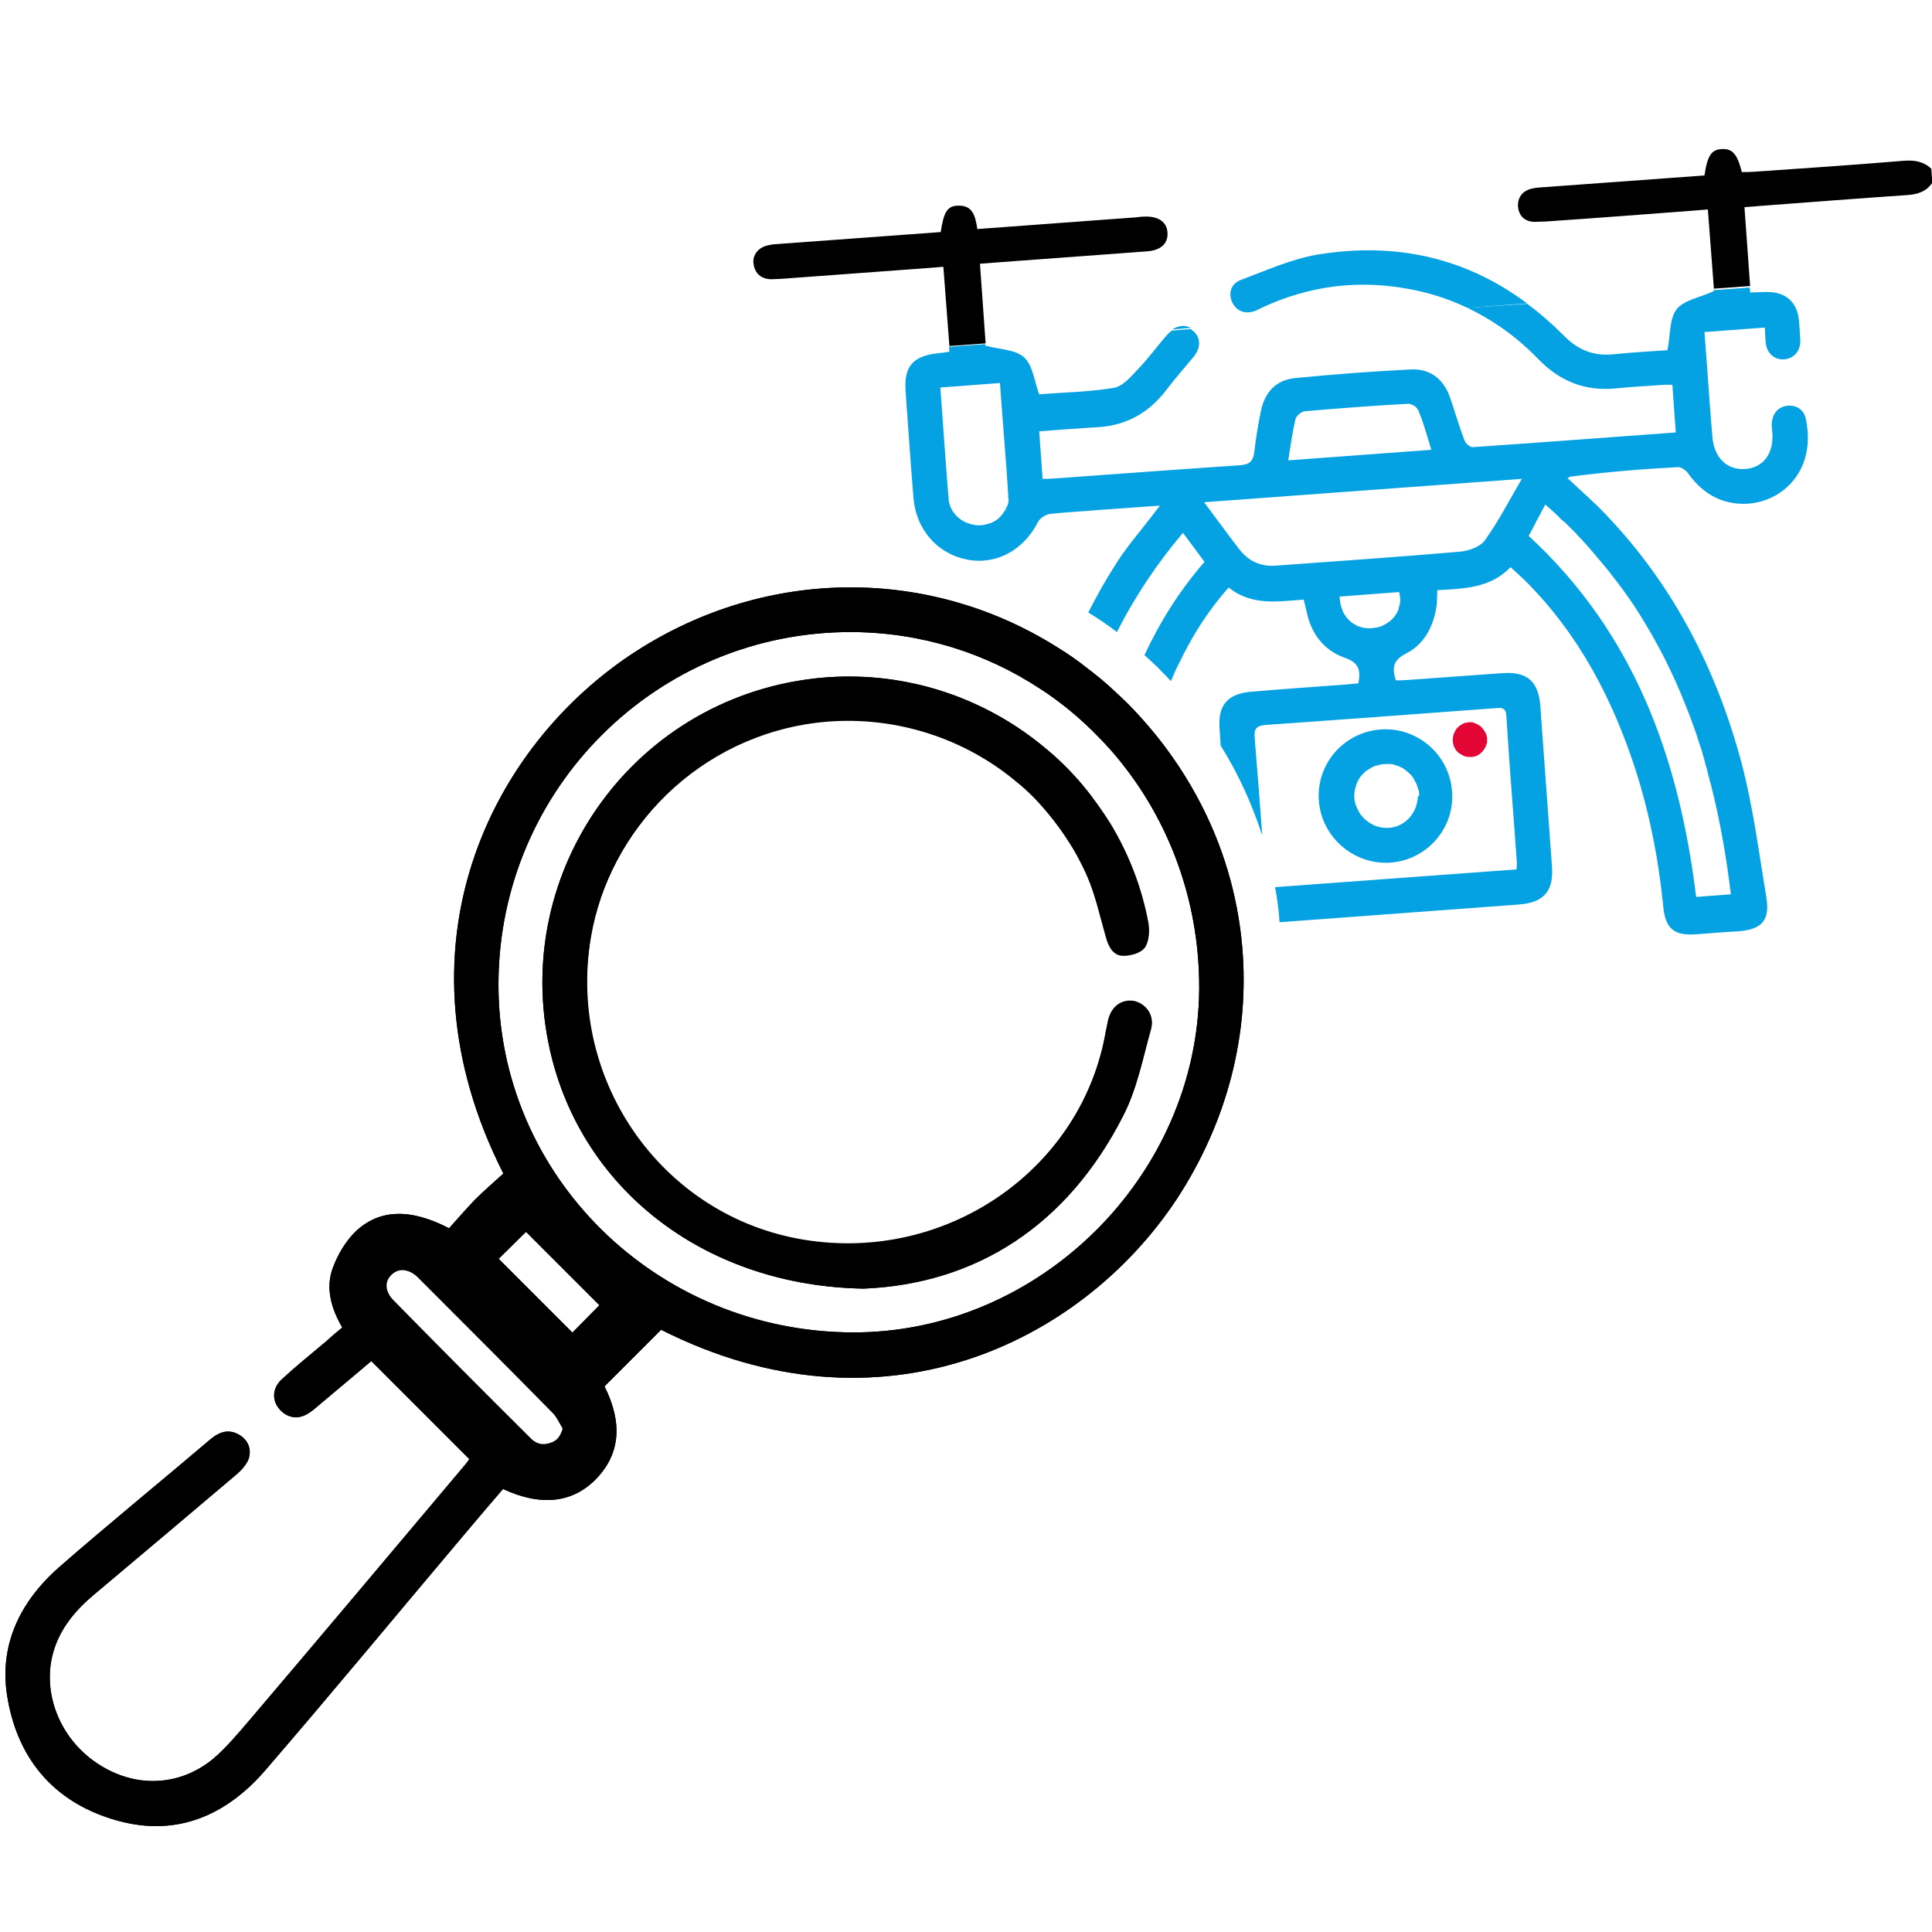 <?xml version="1.0" encoding="utf-8"?>
<!-- Generator: Adobe Illustrator 26.5.2, SVG Export Plug-In . SVG Version: 6.00 Build 0)  -->
<svg version="1.1" id="Vrstva_1" xmlns="http://www.w3.org/2000/svg" xmlns:xlink="http://www.w3.org/1999/xlink" x="0px" y="0px"
	 viewBox="0 0 512 512" style="enable-background:new 0 0 512 512;" xml:space="preserve">
<style type="text/css">
	.st0{fill:none;}
	.st1{fill:#04A1E3;}
	.st2{fill:#E30635;}
</style>
<g>
	<g>
		<path class="st0" d="M378.9,117.7l-0.4-1.3c-0.8-2.6-1.6-5.2-2.6-7.6c0-0.1-0.1-0.2-0.2-0.3c0,0,0,0,0,0c-0.1-0.1-0.2-0.2-0.3-0.4
			c0,0,0,0,0,0c0,0-0.1-0.1-0.1-0.1c-0.1-0.1-0.1-0.1-0.2-0.2c0,0-0.1-0.1-0.1-0.1c-0.1-0.1-0.3-0.2-0.5-0.3
			c-0.2-0.1-0.3-0.2-0.5-0.2c-0.3-0.1-0.5-0.2-0.7-0.1l0,0c-9.2,0.5-18.5,1.2-27.7,2c-0.5,0-1,0.4-1.4,0.8c-0.1,0.1-0.2,0.2-0.3,0.3
			c-0.3,0.3-0.5,0.7-0.6,1c-0.8,3.5-1.2,7-1.9,10.8l37.9-2.8C379.2,118.6,379,118.2,378.9,117.7z"/>
		<path class="st0" d="M251,126.1c0.2,2,0.3,4.1,0.5,6.1c0,0.3,0.1,0.5,0.1,0.8c0,0.3,0.1,0.5,0.2,0.8c0.1,0.5,0.3,1,0.6,1.4
			c0.1,0.2,0.2,0.4,0.4,0.6c0.1,0.2,0.3,0.4,0.4,0.5c0.5,0.6,1,1.1,1.7,1.5c0.2,0.1,0.3,0.2,0.5,0.3c0.1,0,0.1,0.1,0.2,0.1
			c0.2,0.1,0.4,0.2,0.6,0.3c0.2,0.1,0.4,0.2,0.6,0.2c0.2,0.1,0.4,0.1,0.6,0.2c0.2,0,0.4,0.1,0.5,0.1c0.1,0,0.3,0.1,0.4,0.1
			c0.2,0,0.4,0.1,0.7,0.1c0.3,0,0.5,0,0.8,0c0.6,0,1.2-0.1,1.7-0.3c0.2-0.1,0.4-0.1,0.6-0.2c0,0,0,0,0.1,0c0.2-0.1,0.4-0.2,0.6-0.2
			c0.7-0.3,1.4-0.8,2-1.3c0.1-0.1,0.2-0.2,0.3-0.3c0,0,0.1-0.1,0.1-0.2c0.1-0.1,0.3-0.3,0.4-0.4c0.1-0.2,0.3-0.4,0.4-0.6
			c0.1-0.2,0.2-0.4,0.4-0.6c0.1-0.2,0.2-0.4,0.3-0.7c0.1-0.2,0.2-0.4,0.2-0.7c0.1-0.4,0.2-0.7,0.2-1.1c0-0.2,0-0.3,0-0.5
			c0-0.2,0-0.4,0-0.6c-0.6-9.9-1.4-19.7-2.1-29.8l-15.9,1.2C249.9,110.6,250.4,118.4,251,126.1z"/>
		<path class="st0" d="M359.2,213.8c0,0.1,0.1,0.3,0.2,0.4c0.1,0.2,0.1,0.4,0.2,0.5c0.1,0.2,0.2,0.3,0.3,0.5
			c0.1,0.1,0.1,0.3,0.2,0.4c0.3,0.4,0.6,0.8,0.9,1.2c0.2,0.2,0.4,0.4,0.6,0.6c0.4,0.3,0.8,0.6,1.2,0.9c0.3,0.2,0.5,0.3,0.8,0.4
			c0.3,0.1,0.5,0.2,0.8,0.3c0.3,0.1,0.5,0.2,0.8,0.2c0.3,0.1,0.5,0.1,0.8,0.2c0.6,0.1,1.1,0.1,1.7,0.1c2.3-0.1,4.4-1.3,5.8-2.9
			c0.4-0.4,0.7-0.9,0.9-1.3c0.4-0.7,0.7-1.5,0.9-2.3c0.1-0.2,0.1-0.5,0.1-0.7c0.1-0.2,0.1-0.5,0.1-0.7c0-0.2,0-0.4,0-0.6
			c0-0.2,0-0.3,0-0.5c0-0.3,0-0.5-0.1-0.8c0-0.1,0-0.2-0.1-0.3c0-0.1,0-0.2-0.1-0.3c0-0.2-0.1-0.4-0.2-0.6c0,0,0,0,0-0.1
			c0-0.1,0-0.2-0.1-0.2c0-0.1-0.1-0.2-0.1-0.3c-0.1-0.3-0.2-0.5-0.3-0.7c-0.2-0.5-0.5-0.9-0.9-1.4l0,0c-0.3-0.4-0.7-0.8-1.1-1.2
			c-0.2-0.1-0.3-0.3-0.5-0.4c-0.1-0.1-0.2-0.2-0.4-0.3c-0.2-0.1-0.4-0.3-0.6-0.4c-0.2-0.1-0.4-0.2-0.6-0.3c-0.5-0.2-1-0.4-1.6-0.5
			c-0.3-0.1-0.6-0.1-0.8-0.1c-0.5-0.1-1.1-0.1-1.7,0c-0.6,0-1.2,0.1-1.8,0.3c-0.7,0.2-1.4,0.5-2,0.8c-0.2,0.1-0.3,0.2-0.5,0.3
			c-0.4,0.3-0.7,0.5-1.1,0.8c-0.2,0.2-0.4,0.4-0.6,0.6c-0.2,0.2-0.3,0.4-0.5,0.6c0,0,0,0,0,0c-0.3,0.4-0.6,0.9-0.8,1.4
			c-0.1,0.2-0.2,0.5-0.3,0.8c-0.1,0.3-0.2,0.5-0.2,0.8c-0.1,0.3-0.1,0.5-0.2,0.8c-0.1,0.6-0.1,1.1-0.1,1.7c0,0.6,0.2,1.2,0.3,1.7
			C359,213.5,359.1,213.6,359.2,213.8z"/>
		<path class="st0" d="M414.5,88.8c3.6,3.7,7.8,5.4,12.9,4.8c5-0.5,10.1-0.8,14.5-1.1c0.8-4,0.4-8.3,2.4-10.8
			c1.9-2.5,6.1-3.1,9.8-4.8l0-0.3l-49.4,3.6C408.1,82.9,411.3,85.7,414.5,88.8z"/>
		<path class="st0" d="M271.6,94.4c2.3,2.1,2.7,6.4,4,9.8c6.1-0.5,13-0.5,19.7-1.7c2.4-0.4,4.6-3.1,6.6-5.1c2.8-2.9,5.2-6.3,7.9-9.3
			c0.3-0.3,0.6-0.6,1-0.9L261.3,91l0,0.4C265,92.3,269.3,92.3,271.6,94.4z"/>
		<path class="st0" d="M316.3,94.5c-2.4,2.8-4.8,5.5-7,8.5c-4.5,6.1-10.4,9.5-18.1,10c-5.2,0.3-10.3,0.7-15.7,1.1l0.9,12.6
			c1.1,0,2.1,0,3.2-0.1c16.4-1.2,32.7-2.5,49.1-3.5c2.6-0.2,3.5-1.1,3.8-3.5c0.4-3.5,1.1-7,1.7-10.5c1-5.1,4-8.4,9.1-9
			c10.2-1,20.5-1.8,30.8-2.3c5.1-0.2,8.6,2.6,10.3,7.5c1.3,3.8,2.4,7.6,3.8,11.3c0.3,0.8,1.4,1.9,2.1,1.8
			c17.9-1.2,35.8-2.6,53.9-3.9l-0.9-12.6c-0.8,0-1.6-0.1-2.5,0c-4.1,0.3-8.2,0.5-12.2,0.9c-8.3,0.9-15.1-1.8-20.9-7.8
			c-5.6-5.8-11.8-10.2-18.7-13.5l-73.4,5.4c0.3,0.2,0.6,0.4,0.9,0.7C318.4,89.4,318.3,92.1,316.3,94.5z"/>
		<path class="st0" d="M328.3,145.4c2.5,3.3,5.7,4.8,9.8,4.5c16.3-1.2,32.5-2.3,48.8-3.7c2.3-0.2,5.4-1.3,6.7-3
			c3.6-4.9,6.4-10.4,9.8-16.2l-84.2,6.2C322.4,137.5,325.3,141.5,328.3,145.4z"/>
		<path class="st0" d="M414.1,137.9c-1.4-1.4-2.8-2.7-4.3-4c-0.4,0.7-0.7,1.3-1,1.8c-0.4,0.8-0.8,1.4-1.2,2.1
			c-0.1,0.2-0.2,0.3-0.3,0.5c-0.2,0.3-0.4,0.7-0.5,1c-0.5,1-1,1.9-1.5,2.8c28.2,25.9,39.9,59.1,44.4,95.7l9.1-0.7
			c-1.2-10-3-19.7-5.4-29.1c-0.1-0.6-0.3-1.2-0.5-1.8c-0.1-0.3-0.1-0.5-0.2-0.8c-0.2-0.9-0.5-1.7-0.7-2.6c-0.2-0.9-0.5-1.7-0.8-2.6
			c-0.3-0.9-0.5-1.7-0.8-2.6c-0.4-1.1-0.7-2.3-1.1-3.4c-0.8-2.3-1.6-4.5-2.5-6.7c-1.7-4.4-3.7-8.8-5.8-13c-1.1-2.1-2.2-4.2-3.4-6.3
			c-1.2-2.1-2.4-4.1-3.7-6.2c-1.3-2-2.6-4-4.1-6c-0.5-0.7-1.1-1.5-1.7-2.2c-0.1-0.1-0.2-0.3-0.3-0.4c-0.8-1.1-1.6-2.1-2.5-3.2
			c-0.7-0.9-1.5-1.8-2.3-2.7c-0.3-0.4-0.7-0.8-1-1.2c-1.2-1.4-2.4-2.7-3.7-4.1c-0.5-0.5-0.9-0.9-1.4-1.4c-0.6-0.6-1.1-1.2-1.7-1.7
			C415,138.7,414.6,138.3,414.1,137.9z"/>
		<path class="st0" d="M370.9,156.9l-15.8,1.2c0.1,1.4,0.4,2.7,0.9,3.7c0.2,0.5,0.5,1,0.8,1.4c0.6,0.8,1.3,1.5,2.1,2
			c0.1,0.1,0.2,0.1,0.3,0.2c0.3,0.2,0.6,0.3,0.9,0.4c0.2,0.1,0.4,0.2,0.7,0.2c0.7,0.2,1.4,0.3,2.1,0.3c0.4,0,0.8,0,1.3-0.1
			c0.2,0,0.5-0.1,0.7-0.1c0.5-0.1,0.9-0.2,1.3-0.4c0.2-0.1,0.4-0.2,0.6-0.3c0.3-0.1,0.5-0.2,0.7-0.4c0.2-0.1,0.4-0.3,0.7-0.5
			c0.2-0.2,0.4-0.3,0.6-0.5c0.7-0.6,1.2-1.4,1.6-2.2c0.1-0.2,0.2-0.4,0.2-0.5c0.1-0.1,0.1-0.3,0.1-0.4c0-0.1,0.1-0.2,0.1-0.4
			c0.1-0.3,0.1-0.5,0.2-0.8c0.1-0.6,0.1-1.3,0.1-2c0-0.2,0-0.3-0.1-0.5C371,157.2,370.9,157,370.9,156.9z"/>
		<path class="st1" d="M349,67.5c-6.9,1.2-13.5,4.2-20.2,6.7c-2.6,1-3.3,3.5-2.3,5.8c1.1,2.4,3.4,3.4,6.1,2.4
			c0.7-0.3,1.3-0.6,1.9-0.9c12.3-5.7,25.1-7.4,38.4-5c5.7,1,11,2.7,16,5.1l15.8-1.2C388.6,68.4,370,64,349,67.5z"/>
		<path class="st1" d="M310.7,87.3l4.9-0.4C314.1,86.1,312.3,86.2,310.7,87.3z"/>
		<path d="M259.7,69.9l3.8-0.3c13.5-1,27-2,40.6-3c3.6-0.3,5.5-2.1,5.3-5c-0.2-2.8-2.4-4.3-6-4.2c-0.8,0-1.6,0.1-2.4,0.2l-42,3.1
			c-0.5-3.4-1.2-6.3-5-6.2c-2.9,0-3.9,1.6-4.7,7L207,64.6c-1.1,0.1-2.3,0.1-3.4,0.4c-2.6,0.5-4.3,2.6-3.9,5c0.4,2.5,2,3.9,4.6,4
			c0.9,0,1.8-0.1,2.7-0.1c13.1-1,26.2-1.9,39.3-2.9l3.7-0.3l1.6,21l9.6-0.7L259.7,69.9z"/>
		<path d="M504.6,42.6c-13.2,1.1-26.4,2-39.6,2.9c-1.2,0.1-2.3,0.1-3.4,0.1c-1.2-4.8-2.5-6.2-5.2-6.1c-2.8,0.1-3.9,1.6-4.7,7
			l-42.5,3.1c-1.1,0.1-2.2,0.1-3.3,0.4c-2.5,0.6-3.8,2.4-3.6,4.9c0.3,2.4,1.8,3.8,4.3,3.9c1,0,2-0.1,3.1-0.1
			c13.1-0.9,26.2-1.9,39.3-2.9l3.6-0.3l1.6,21l9.6-0.7l-1.5-20.9l3.8-0.3c13.1-1,26.2-2,39.3-2.9c2.8-0.2,5.1-0.9,6.7-3.3l-0.3-3.7
			C509.8,42.8,507.4,42.4,504.6,42.6z"/>
		<path class="st1" d="M444.6,123.8c0.9-0.1,2.2,0.8,2.8,1.7c3.4,4.7,7.8,7.7,13.8,8c10.4,0.5,20.5-8.4,17.3-22.7
			c-0.5-2.2-2.3-3.4-4.6-3.3c-2.4,0.2-3.9,1.7-4.3,4.1c-0.2,1,0,2,0.1,3.1c0.4,5.6-2.5,9.3-7.3,9.6c-4.8,0.3-8.2-3.1-8.6-8.6
			c-0.5-5.7-0.9-11.4-1.3-17.1l-0.8-10.6l16-1.2c0.1,1.6,0.1,3.1,0.3,4.5c0.5,2.6,2.5,4.2,5,3.9c2.4-0.2,4.1-2.2,4.1-4.8
			c-0.1-2-0.2-3.9-0.4-5.8c-0.5-4.4-3.3-7-7.7-7.2c-1.7-0.1-3.4,0.1-5.2,0.1l-0.1-1.3l-9.6,0.7l0,0.3c-3.7,1.7-7.9,2.3-9.8,4.8
			c-1.9,2.5-1.6,6.7-2.4,10.8c-4.4,0.3-9.5,0.6-14.5,1.1c-5.1,0.5-9.3-1.2-12.9-4.9c-3.2-3.2-6.4-6-9.8-8.5l-15.8,1.1
			c6.9,3.3,13.2,7.8,18.7,13.5c5.8,6,12.6,8.7,20.9,7.8c4-0.4,8.1-0.6,12.2-0.9c0.9-0.1,1.8,0,2.5,0l0.9,12.6
			c-18.1,1.3-36,2.7-53.9,3.9c-0.7,0-1.8-1-2.1-1.8c-1.4-3.7-2.5-7.5-3.8-11.3c-1.7-4.9-5.2-7.7-10.3-7.5
			c-10.3,0.5-20.6,1.3-30.8,2.3c-5.1,0.5-8.1,3.8-9.1,9c-0.7,3.5-1.3,7-1.7,10.6c-0.3,2.4-1.2,3.3-3.8,3.5
			c-16.4,1.1-32.7,2.3-49.1,3.5c-1.1,0.1-2.2,0.1-3.2,0.1l-0.9-12.6c5.3-0.4,10.5-0.8,15.7-1.1c7.6-0.5,13.5-3.9,18.1-10
			c2.2-2.9,4.7-5.7,7-8.5c2-2.3,2.1-5.1,0.2-6.8c-0.3-0.3-0.6-0.5-0.9-0.7l-4.9,0.4c-0.3,0.2-0.7,0.5-1,0.8c-2.7,3-5.1,6.4-7.9,9.3
			c-1.9,2-4.1,4.7-6.6,5.1c-6.7,1.1-13.6,1.2-19.7,1.7c-1.3-3.5-1.7-7.7-4-9.8c-2.3-2.1-6.6-2.1-10.3-3.1l0-0.4l-9.6,0.7l0.1,1.3
			c-1.1,0.2-2,0.3-2.9,0.4c-6.8,0.7-9.2,3.5-8.7,10.2c0.7,9.4,1.3,18.9,2.1,28.3c0.7,8.3,6.4,14.7,14.2,16.2c7.7,1.5,15-2.5,18.8-10
			c0.5-1,2-1.9,3.1-2.1c4.6-0.5,9.2-0.7,13.7-1.1l15.5-1.1c-1,1.2-1.5,1.9-2,2.6c-3.3,4.3-6.9,8.4-9.7,12.9
			c-2.7,4.2-5.1,8.5-7.3,12.8c2.6,1.6,5.1,3.3,7.6,5.2c4.6-9.1,10.4-17.9,17.5-26.3c2.2,2.9,3.9,5.3,5.7,7.7
			c-6.6,7.6-11.8,15.9-15.9,24.7c1.5,1.4,3.1,2.8,4.5,4.3c0.8,0.8,1.7,1.7,2.5,2.6c0.7-1.6,1.3-3.1,2.1-4.6
			c3.5-7.3,7.7-14,13.2-20.2c6.1,4.9,13,3.7,19.9,3.2c0.3,1.2,0.5,2,0.7,2.9c1.2,6.1,4.6,10.6,10.4,12.6c3.6,1.3,4,3.3,3.4,6.7
			l-3.3,0.3c-8.3,0.6-16.7,1.2-25,1.9c-6.3,0.5-9,3.5-8.5,9.8c0.1,1.5,0.2,3,0.3,4.5c4.7,7.5,8.3,15.5,11,23.8
			c-0.6-8.6-1.3-17.2-2-25.8c-0.2-2.6,0.5-3.3,3.1-3.5c20.1-1.4,40.2-2.9,60.3-4.4c1.7-0.1,3.2-0.5,3.3,2.1c0.8,13,1.9,26,2.8,39
			c0,0.5-0.1,1-0.1,1.6l-64,4.7c0.6,3.1,1,6.2,1.2,9.3l63.5-4.7c6.5-0.5,9.1-3.5,8.7-9.9c-1-14.2-2.1-28.5-3.1-42.7
			c-0.5-6.6-3.5-9.2-10.2-8.7c-8.3,0.6-16.7,1.2-25,1.8c-1.1,0.1-2.2,0.1-3.1,0.1c-1.1-3.5-0.6-5.4,2.7-7.1c4.7-2.4,7.1-6.8,8-12
			c0.3-1.5,0.2-3,0.3-4.8c7-0.4,14.1-0.5,19.4-6.1c1.5,1.4,2.8,2.5,4,3.7c14.2,14.2,23.2,31.5,29.3,50.5c3.7,11.7,6,23.7,7.2,35.9
			c0.6,5.8,2.9,7.6,8.7,7.2c3.8-0.3,7.5-0.6,11.3-0.8c6.1-0.5,8.3-2.9,7.3-9c-2-12-3.5-24-6.6-35.7c-6.6-24.7-18.1-47.1-35.9-65.7
			c-3.2-3.4-6.7-6.4-10.2-9.7c0.4-0.2,0.7-0.4,0.9-0.4C425.5,125.1,435.1,124.3,444.6,123.8z M267.3,132.5c0,0.4-0.1,0.7-0.2,1.1
			c-0.1,0.2-0.1,0.5-0.3,0.7c-0.1,0.2-0.2,0.4-0.3,0.7c-0.1,0.2-0.2,0.4-0.4,0.6c-0.1,0.2-0.3,0.4-0.4,0.6c-0.1,0.2-0.3,0.3-0.4,0.5
			c-0.1,0.1-0.1,0.1-0.2,0.2c-0.1,0.1-0.2,0.2-0.3,0.3c-0.6,0.6-1.3,1-2,1.3c-0.2,0.1-0.4,0.2-0.6,0.2c0,0,0,0-0.1,0
			c-0.2,0.1-0.4,0.2-0.6,0.2c-0.6,0.2-1.1,0.3-1.7,0.3h-0.8c-0.2,0-0.5,0-0.7-0.1c-0.1,0-0.3,0-0.5-0.1c-0.2,0-0.4-0.1-0.5-0.1
			c-0.2-0.1-0.4-0.1-0.6-0.2c-0.2-0.1-0.4-0.1-0.6-0.2c-0.2-0.1-0.4-0.2-0.6-0.3c-0.1,0-0.1-0.1-0.2-0.1c-0.2-0.1-0.3-0.2-0.5-0.3
			c-0.6-0.4-1.2-0.9-1.7-1.5c-0.1-0.2-0.3-0.4-0.4-0.5c-0.2-0.2-0.3-0.4-0.4-0.7c-0.3-0.4-0.5-0.9-0.6-1.4c-0.1-0.2-0.2-0.5-0.2-0.7
			c-0.1-0.3-0.1-0.5-0.1-0.8c-0.2-2-0.3-4-0.5-6.1c-0.6-7.7-1.1-15.5-1.7-23.4l15.8-1.2c0.7,10.1,1.6,19.9,2.2,29.8
			c0,0.2,0,0.4,0,0.6C267.3,132.2,267.3,132.3,267.3,132.5z M343.3,111.1c0.1-0.3,0.3-0.7,0.6-1c0.1-0.1,0.2-0.2,0.3-0.3
			c0.5-0.4,1-0.7,1.4-0.8c9.2-0.8,18.4-1.5,27.7-2v0c0.2,0,0.5,0.1,0.7,0.2c0.1,0,0.3,0.1,0.5,0.2c0.2,0.1,0.3,0.2,0.5,0.3
			c0.1,0,0.1,0.1,0.1,0.1c0.1,0.1,0.2,0.1,0.2,0.2c0.1,0,0.1,0.1,0.1,0.1c0,0,0,0,0,0c0.1,0.1,0.2,0.2,0.3,0.4
			c0.1,0.1,0.1,0.2,0.2,0.3c1,2.4,1.8,5,2.6,7.7l0.4,1.3c0.1,0.5,0.3,0.9,0.4,1.4l-37.9,2.8C342,118.1,342.5,114.6,343.3,111.1z
			 M371,159.9c-0.1,0.3-0.1,0.6-0.2,0.8c-0.1,0.1-0.1,0.2-0.1,0.4c0,0.1-0.1,0.3-0.1,0.4c0,0.2-0.1,0.4-0.2,0.5
			c-0.4,0.8-0.9,1.6-1.6,2.2c-0.2,0.2-0.4,0.4-0.6,0.5c-0.2,0.2-0.5,0.3-0.7,0.5c-0.2,0.1-0.5,0.3-0.7,0.4c-0.2,0.1-0.4,0.2-0.6,0.3
			c-0.4,0.2-0.9,0.3-1.4,0.4l-0.7,0.1c-0.5,0.1-0.9,0.1-1.3,0.1c-0.7,0-1.5-0.1-2.1-0.3c-0.2-0.1-0.5-0.2-0.7-0.2
			c-0.3-0.1-0.6-0.3-0.9-0.5c-0.1-0.1-0.2-0.1-0.4-0.2c-0.8-0.5-1.5-1.2-2.1-2c-0.3-0.5-0.6-0.9-0.8-1.5c-0.5-1.1-0.7-2.3-0.8-3.7
			l15.8-1.2c0,0.2,0.1,0.3,0.1,0.5c0,0.2,0,0.4,0.1,0.5C371.1,158.6,371.1,159.2,371,159.9z M393.5,143.2c-1.2,1.7-4.3,2.8-6.6,3
			c-16.2,1.4-32.5,2.5-48.8,3.7c-4.1,0.3-7.3-1.2-9.8-4.5c-3-3.9-5.9-7.9-9.2-12.3l84.2-6.2C399.9,132.7,397.1,138.2,393.5,143.2z
			 M415.4,139.1c0.6,0.6,1.1,1.1,1.7,1.7c0.5,0.5,0.9,0.9,1.3,1.4c1.3,1.3,2.5,2.7,3.7,4.1c0.4,0.4,0.7,0.8,1,1.2
			c0.8,0.9,1.5,1.8,2.3,2.7c0.8,1,1.7,2.1,2.5,3.2c0.1,0.1,0.2,0.3,0.3,0.4c0.6,0.7,1.1,1.5,1.7,2.2c1.4,2,2.8,3.9,4.1,6
			c1.3,2,2.5,4.1,3.7,6.1c1.2,2.1,2.3,4.2,3.4,6.3c2.1,4.2,4.1,8.6,5.8,13c0.9,2.2,1.7,4.5,2.5,6.7c0.4,1.1,0.7,2.3,1.1,3.4
			c0.3,0.8,0.6,1.7,0.8,2.6c0.3,0.9,0.5,1.7,0.7,2.6c0.3,0.8,0.5,1.7,0.7,2.6c0.1,0.3,0.2,0.6,0.2,0.8c0.2,0.6,0.3,1.2,0.5,1.8
			c2.4,9.4,4.1,19.1,5.3,29.1l-9.2,0.7c-4.5-36.6-16.2-69.7-44.4-95.7c0.5-0.8,1-1.8,1.5-2.8c0.2-0.3,0.4-0.7,0.5-1
			c0.1-0.2,0.2-0.3,0.3-0.5c0.4-0.7,0.7-1.3,1.1-2.1c0.3-0.6,0.7-1.2,1-1.9c1.5,1.3,3,2.6,4.3,4C414.6,138.3,415,138.7,415.4,139.1z
			"/>
		<path class="st1" d="M384.8,209.7c-0.7-9.7-9.1-17-18.8-16.4c-9.8,0.7-17.1,9-16.5,18.7c0.6,9.8,9.3,17.3,19,16.6
			C378.2,227.9,385.6,219.4,384.8,209.7z M375.7,211.5c0,0.3,0,0.5-0.1,0.7c0,0.2-0.1,0.5-0.1,0.7c-0.2,0.8-0.5,1.6-0.9,2.3
			c-0.3,0.5-0.6,0.9-0.9,1.3c-1.4,1.7-3.5,2.8-5.8,2.9c-0.6,0-1.1,0-1.7-0.1c-0.3,0-0.5-0.1-0.8-0.2c-0.3,0-0.5-0.1-0.8-0.2
			c-0.3-0.1-0.6-0.2-0.8-0.4c-0.3-0.1-0.5-0.3-0.8-0.4c-0.4-0.3-0.8-0.6-1.2-0.9c-0.2-0.2-0.4-0.4-0.6-0.6c-0.4-0.4-0.7-0.8-0.9-1.2
			c-0.1-0.1-0.2-0.2-0.2-0.4c-0.1-0.2-0.2-0.3-0.3-0.5c-0.1-0.2-0.2-0.3-0.2-0.5c-0.1-0.1-0.1-0.3-0.2-0.4c-0.1-0.2-0.1-0.4-0.2-0.6
			c-0.2-0.6-0.3-1.1-0.3-1.7c0-0.6,0-1.1,0.1-1.7c0-0.3,0.1-0.6,0.2-0.8c0.1-0.3,0.2-0.6,0.2-0.8c0.1-0.3,0.2-0.5,0.3-0.7
			c0.2-0.5,0.5-1,0.8-1.4c0,0,0,0,0,0c0.2-0.2,0.3-0.4,0.5-0.6c0.2-0.2,0.4-0.4,0.6-0.6c0.3-0.3,0.7-0.6,1.1-0.8
			c0.1-0.1,0.3-0.2,0.5-0.3c0.6-0.4,1.3-0.7,2-0.8c0.6-0.2,1.1-0.3,1.8-0.3c0.6-0.1,1.2,0,1.7,0c0.3,0,0.6,0.1,0.8,0.2
			c0.5,0.1,1,0.3,1.5,0.5c0.2,0.1,0.4,0.2,0.6,0.3c0.2,0.1,0.4,0.2,0.6,0.4c0.1,0.1,0.3,0.2,0.4,0.3c0.2,0.1,0.3,0.3,0.5,0.4
			c0.4,0.4,0.8,0.7,1.1,1.1l0,0c0.3,0.4,0.6,0.9,0.8,1.4c0.2,0.2,0.3,0.5,0.4,0.7c0,0.1,0.1,0.2,0.1,0.3c0,0.1,0.1,0.2,0.1,0.3v0
			c0.1,0.2,0.1,0.4,0.2,0.6c0,0.1,0.1,0.2,0.1,0.3c0,0.1,0.1,0.2,0.1,0.3c0,0.2,0.1,0.5,0.1,0.7c0,0.2,0,0.4,0,0.5
			C375.7,211.1,375.7,211.3,375.7,211.5z"/>
		<path class="st2" d="M394.1,195.7v0.3c0,0.1,0,0.3,0,0.4c0,0.2,0,0.5-0.1,0.7c-0.1,0.3-0.2,0.6-0.3,0.8c-0.5,1-1.3,1.9-2.2,2.3
			c-0.2,0.1-0.3,0.2-0.5,0.2c-0.3,0.1-0.6,0.2-0.8,0.2c-0.3,0-0.5,0-0.7,0c-0.2,0-0.3,0-0.5,0c-0.1,0-0.3-0.1-0.5-0.1
			c-0.3-0.1-0.6-0.1-0.8-0.3c-0.3-0.1-0.5-0.3-0.7-0.4c-0.2-0.1-0.5-0.3-0.7-0.5c-0.2-0.2-0.4-0.4-0.5-0.6c-0.1-0.2-0.2-0.3-0.3-0.5
			c-0.1-0.3-0.3-0.5-0.3-0.8c-0.1-0.3-0.2-0.6-0.2-0.9c0-0.2,0-0.4,0-0.6c0-0.3,0.1-0.6,0.1-0.9c0.1-0.2,0.1-0.4,0.2-0.6
			c0.1-0.2,0.2-0.4,0.3-0.6c0.1-0.1,0.1-0.2,0.2-0.4c0.1-0.2,0.2-0.3,0.4-0.5l0.3-0.3c0.3-0.3,0.6-0.5,0.9-0.6
			c0.1-0.1,0.3-0.2,0.5-0.3c0.3-0.1,0.5-0.2,0.8-0.2c0.2,0,0.3-0.1,0.5-0.1c0,0,0,0,0,0c0.3,0,0.6,0,0.9,0c0.1,0,0.2,0,0.3,0.1
			c0.1,0,0.2,0,0.3,0.1c0.6,0.2,1.2,0.5,1.7,0.9C393.4,193.5,394,194.5,394.1,195.7z"/>
	</g>
	<g id="z8nggO.tif_00000005959301816512394930000004508931930124911547_">
		<g>
			<path d="M329.2,250.9c-1.2-13.8-5.2-27.3-12-39.8c-4-7.4-9-14.5-14.9-21c-1.1-1.2-2.2-2.4-3.4-3.6c-1.2-1.2-2.4-2.3-3.7-3.5
				c-2.3-2.2-4.8-4.2-7.3-6.1c-2.5-2-5-3.7-7.6-5.3c-33.7-21.3-76.7-21.5-111.6,0.9c-39,25.1-65.5,79-35.3,138.5
				c-2.4,2.2-5.1,4.5-7.6,7c-2.4,2.5-4.7,5.2-6.8,7.5c-10.2-5.3-18.4-5.1-24.7,0.8c-2.7,2.6-4.8,6.2-6.1,9.7
				c-2,5.4-0.4,10.8,2.5,15.8c-1.6,1.3-3,2.5-4.3,3.7c-3.9,3.3-7.9,6.5-11.7,10c-2.6,2.4-2.7,5.7-0.5,8.1c2.1,2.3,5.1,2.7,7.9,0.7
				c1.1-0.7,2.1-1.7,3.1-2.5c4.5-3.8,9.1-7.6,13.2-11.1c8.8,8.8,17.3,17.3,26,26c-0.5,0.7-1.2,1.6-2,2.5
				c-18.8,22.3-37.5,44.6-56.4,66.8c-3,3.5-6,7.1-9.5,10.1c-9.1,7.5-21,7.8-30.9,1.1c-9.8-6.6-14.5-18.6-11.5-29.3
				c1.8-6.3,5.8-11.1,10.8-15.3c12.6-10.6,25.2-21.2,37.7-31.8c1.3-1.1,2.7-2.6,3.3-4.2c0.8-2.5-0.1-4.9-2.4-6.3
				c-2.8-1.7-5.3-0.9-7.7,1.1c-13.3,11.3-26.8,22.3-40,33.8c-10.6,9.3-16.4,21.1-13.7,35.4c3,16.5,13.1,27.5,29.1,31.9
				c15.9,4.4,29.1-1.6,39.4-13.7c17.5-20.3,34.6-41,51.9-61.5c3.6-4.3,7.2-8.5,10.8-12.7c10.1,4.7,18.6,3.7,24.8-2.8
				c6.3-6.6,6.9-14.8,2.1-24.4l15-15c58,29.3,111,3.9,136.5-34.4C325.4,297.2,331.2,273.7,329.2,250.9z M146.3,382.2
				c-0.8,0.3-1.6,0.5-2.3,0.5c-1.2,0-2.3-0.5-3.3-1.5c-12.2-12.1-24.3-24.3-36.3-36.5c-2.3-2.3-2.6-4.9-0.7-6.8
				c0.8-0.8,1.8-1.3,2.9-1.3c1.4,0,2.9,0.7,4.1,1.9l1.8,1.8c11.2,11.2,22.7,22.7,34,34.2c0.8,0.8,1.4,2,2.1,3.2
				c0.2,0.3,0.3,0.6,0.5,0.9C148.4,380.9,147.5,381.7,146.3,382.2z M151.7,353.1l-19.5-19.5c2.4-2.4,4.9-4.8,7.2-7.1l19.4,19.4
				L151.7,353.1z M225.9,353.1c-52.1-0.2-94.1-41.7-93.8-92.7c0.3-51.6,42.2-93.1,93.7-92.9c18.4,0.1,35.5,5.6,49.8,15
				c2.7,1.7,5.2,3.6,7.7,5.6c2.8,2.3,5.5,4.8,8,7.4c1,1,2,2.1,3,3.2c14.7,16.7,23.6,38.9,23.5,63.3
				C317.5,311.6,275.4,353.3,225.9,353.1z"/>
			<path d="M329.2,250.9c-1.2-13.8-5.2-27.3-12-39.8c-4-7.4-9-14.5-14.9-21c-1.1-1.2-2.2-2.4-3.4-3.6c-1.2-1.2-2.4-2.3-3.7-3.5
				c-2.3-2.2-4.8-4.2-7.3-6.1c-2.5-2-5-3.7-7.6-5.3c-33.7-21.3-76.7-21.5-111.6,0.9c-39,25.1-65.5,79-35.3,138.5
				c-2.4,2.2-5.1,4.5-7.6,7c-2.4,2.5-4.7,5.2-6.8,7.5c-10.2-5.3-18.4-5.1-24.7,0.8c-2.7,2.6-4.8,6.2-6.1,9.7
				c-2,5.4-0.4,10.8,2.5,15.8c-1.6,1.3-3,2.5-4.3,3.7c-3.9,3.3-7.9,6.5-11.7,10c-2.6,2.4-2.7,5.7-0.5,8.1c2.1,2.3,5.1,2.7,7.9,0.7
				c1.1-0.7,2.1-1.7,3.1-2.5c4.5-3.8,9.1-7.6,13.2-11.1c8.8,8.8,17.3,17.3,26,26c-0.5,0.7-1.2,1.6-2,2.5
				c-18.8,22.3-37.5,44.6-56.4,66.8c-3,3.5-6,7.1-9.5,10.1c-9.1,7.5-21,7.8-30.9,1.1c-9.8-6.6-14.5-18.6-11.5-29.3
				c1.8-6.3,5.8-11.1,10.8-15.3c12.6-10.6,25.2-21.2,37.7-31.8c1.3-1.1,2.7-2.6,3.3-4.2c0.8-2.5-0.1-4.9-2.4-6.3
				c-2.8-1.7-5.3-0.9-7.7,1.1c-13.3,11.3-26.8,22.3-40,33.8c-10.6,9.3-16.4,21.1-13.7,35.4c3,16.5,13.1,27.5,29.1,31.9
				c15.9,4.4,29.1-1.6,39.4-13.7c17.5-20.3,34.6-41,51.9-61.5c3.6-4.3,7.2-8.5,10.8-12.7c10.1,4.7,18.6,3.7,24.8-2.8
				c6.3-6.6,6.9-14.8,2.1-24.4l15-15c58,29.3,111,3.9,136.5-34.4C325.4,297.2,331.2,273.7,329.2,250.9z M147.5,385.3
				c-3.4,1.3-6.6,0.9-9.1-1.7c-12.2-12.1-24.3-24.3-36.4-36.5c-3.6-3.6-3.8-8.2-0.7-11.4c3.2-3.2,8.1-3,11.7,0.7
				c12,12,24,23.9,35.8,36c1.6,1.6,2.5,3.9,3.7,5.9C151.7,381.8,150.4,384.1,147.5,385.3z M151.7,357.6c-8-8-16.1-16.1-24.1-24.1
				c3.9-3.8,8.1-8,11.9-11.7c7.8,7.9,16,16,24,24C159.7,349.7,155.6,353.8,151.7,357.6z M225.9,353.1c-52.1-0.2-94.1-41.7-93.8-92.7
				c0.3-51.6,42.2-93.1,93.7-92.9c18.4,0.1,35.5,5.6,49.8,15c2.7,1.7,5.2,3.6,7.7,5.6c2.8,2.3,5.5,4.8,8,7.4c1,1,2,2.1,3,3.2
				c14.7,16.7,23.6,38.9,23.5,63.3C317.5,311.6,275.4,353.3,225.9,353.1z"/>
			<path d="M289.1,210.8c-2.9-3.8-6.2-7.3-9.7-10.5c-2.5-2.2-5.1-4.3-7.8-6.2c-15.7-11-35.3-16.6-55.7-14.3
				c-49.1,5.6-81.8,52.9-69.6,100.8c9.1,35.5,41.2,60.2,82.6,60.9c29.6-1.2,53.9-16.5,68.8-45.9c3.6-7,5.1-15.2,7.3-22.8
				c1-3.6-1.1-6.6-4.3-7.3c-3.5-0.7-6.3,1.2-7.1,5.1c-0.2,0.9-0.4,1.9-0.6,2.9c-6.2,35.8-40.9,60.7-78.3,55.5
				c-38.6-5.3-64.7-42-58.2-80.4c4.8-28.6,28.6-53.7,61.1-57.2c18.3-1.9,36.7,3.6,50.8,15c2.8,2.2,5.5,4.7,7.9,7.5
				c3,3.4,5.7,7.1,8.1,11.1c1.2,2,2.2,4,3.2,6.1c1.8,3.9,3,8.1,4.1,12.3c0.5,1.7,0.9,3.4,1.4,5.1c0.7,2.5,2,4.9,4.7,4.8
				c2,0,4.7-0.8,5.6-2.2c1.1-1.7,1.2-4.5,0.8-6.6c-1.8-9.5-5.3-18.3-10.1-26.2v0L289.1,210.8z"/>
			<path d="M305,272.8c-2.1,7.7-3.7,15.8-7.3,22.8c-14.9,29.3-39.2,44.6-68.8,45.9c-41.4-0.7-73.5-25.4-82.6-60.9
				c-12.2-47.8,20.5-95.2,69.6-100.8c20.3-2.3,40,3.2,55.7,14.3c2.7,1.9,5.3,4,7.8,6.2c3.6,3.2,6.8,6.7,9.7,10.5
				c1.8,2.3,3.5,4.8,5.1,7.3v0c4.8,7.9,8.3,16.7,10.1,26.2c0.4,2.1,0.3,4.9-0.8,6.6c-0.9,1.4-3.7,2.2-5.6,2.2c-2.7,0-4-2.3-4.7-4.8
				c-0.5-1.7-1-3.4-1.4-5.1c-1.1-4.2-2.3-8.3-4.1-12.3c-1-2.1-2-4.2-3.2-6.1c-2.3-4-5.1-7.7-8.1-11.1c-2.4-2.7-5.1-5.2-7.9-7.5
				c-14.1-11.4-32.5-16.9-50.8-15c-32.6,3.5-56.3,28.6-61.1,57.2c-6.5,38.4,19.6,75.1,58.2,80.4c37.4,5.2,72.1-19.7,78.3-55.5
				c0.2-0.9,0.4-1.9,0.6-2.9c0.9-3.8,3.6-5.8,7.1-5.1C303.9,266.2,306,269.2,305,272.8z"/>
		</g>
	</g>
</g>
</svg>
